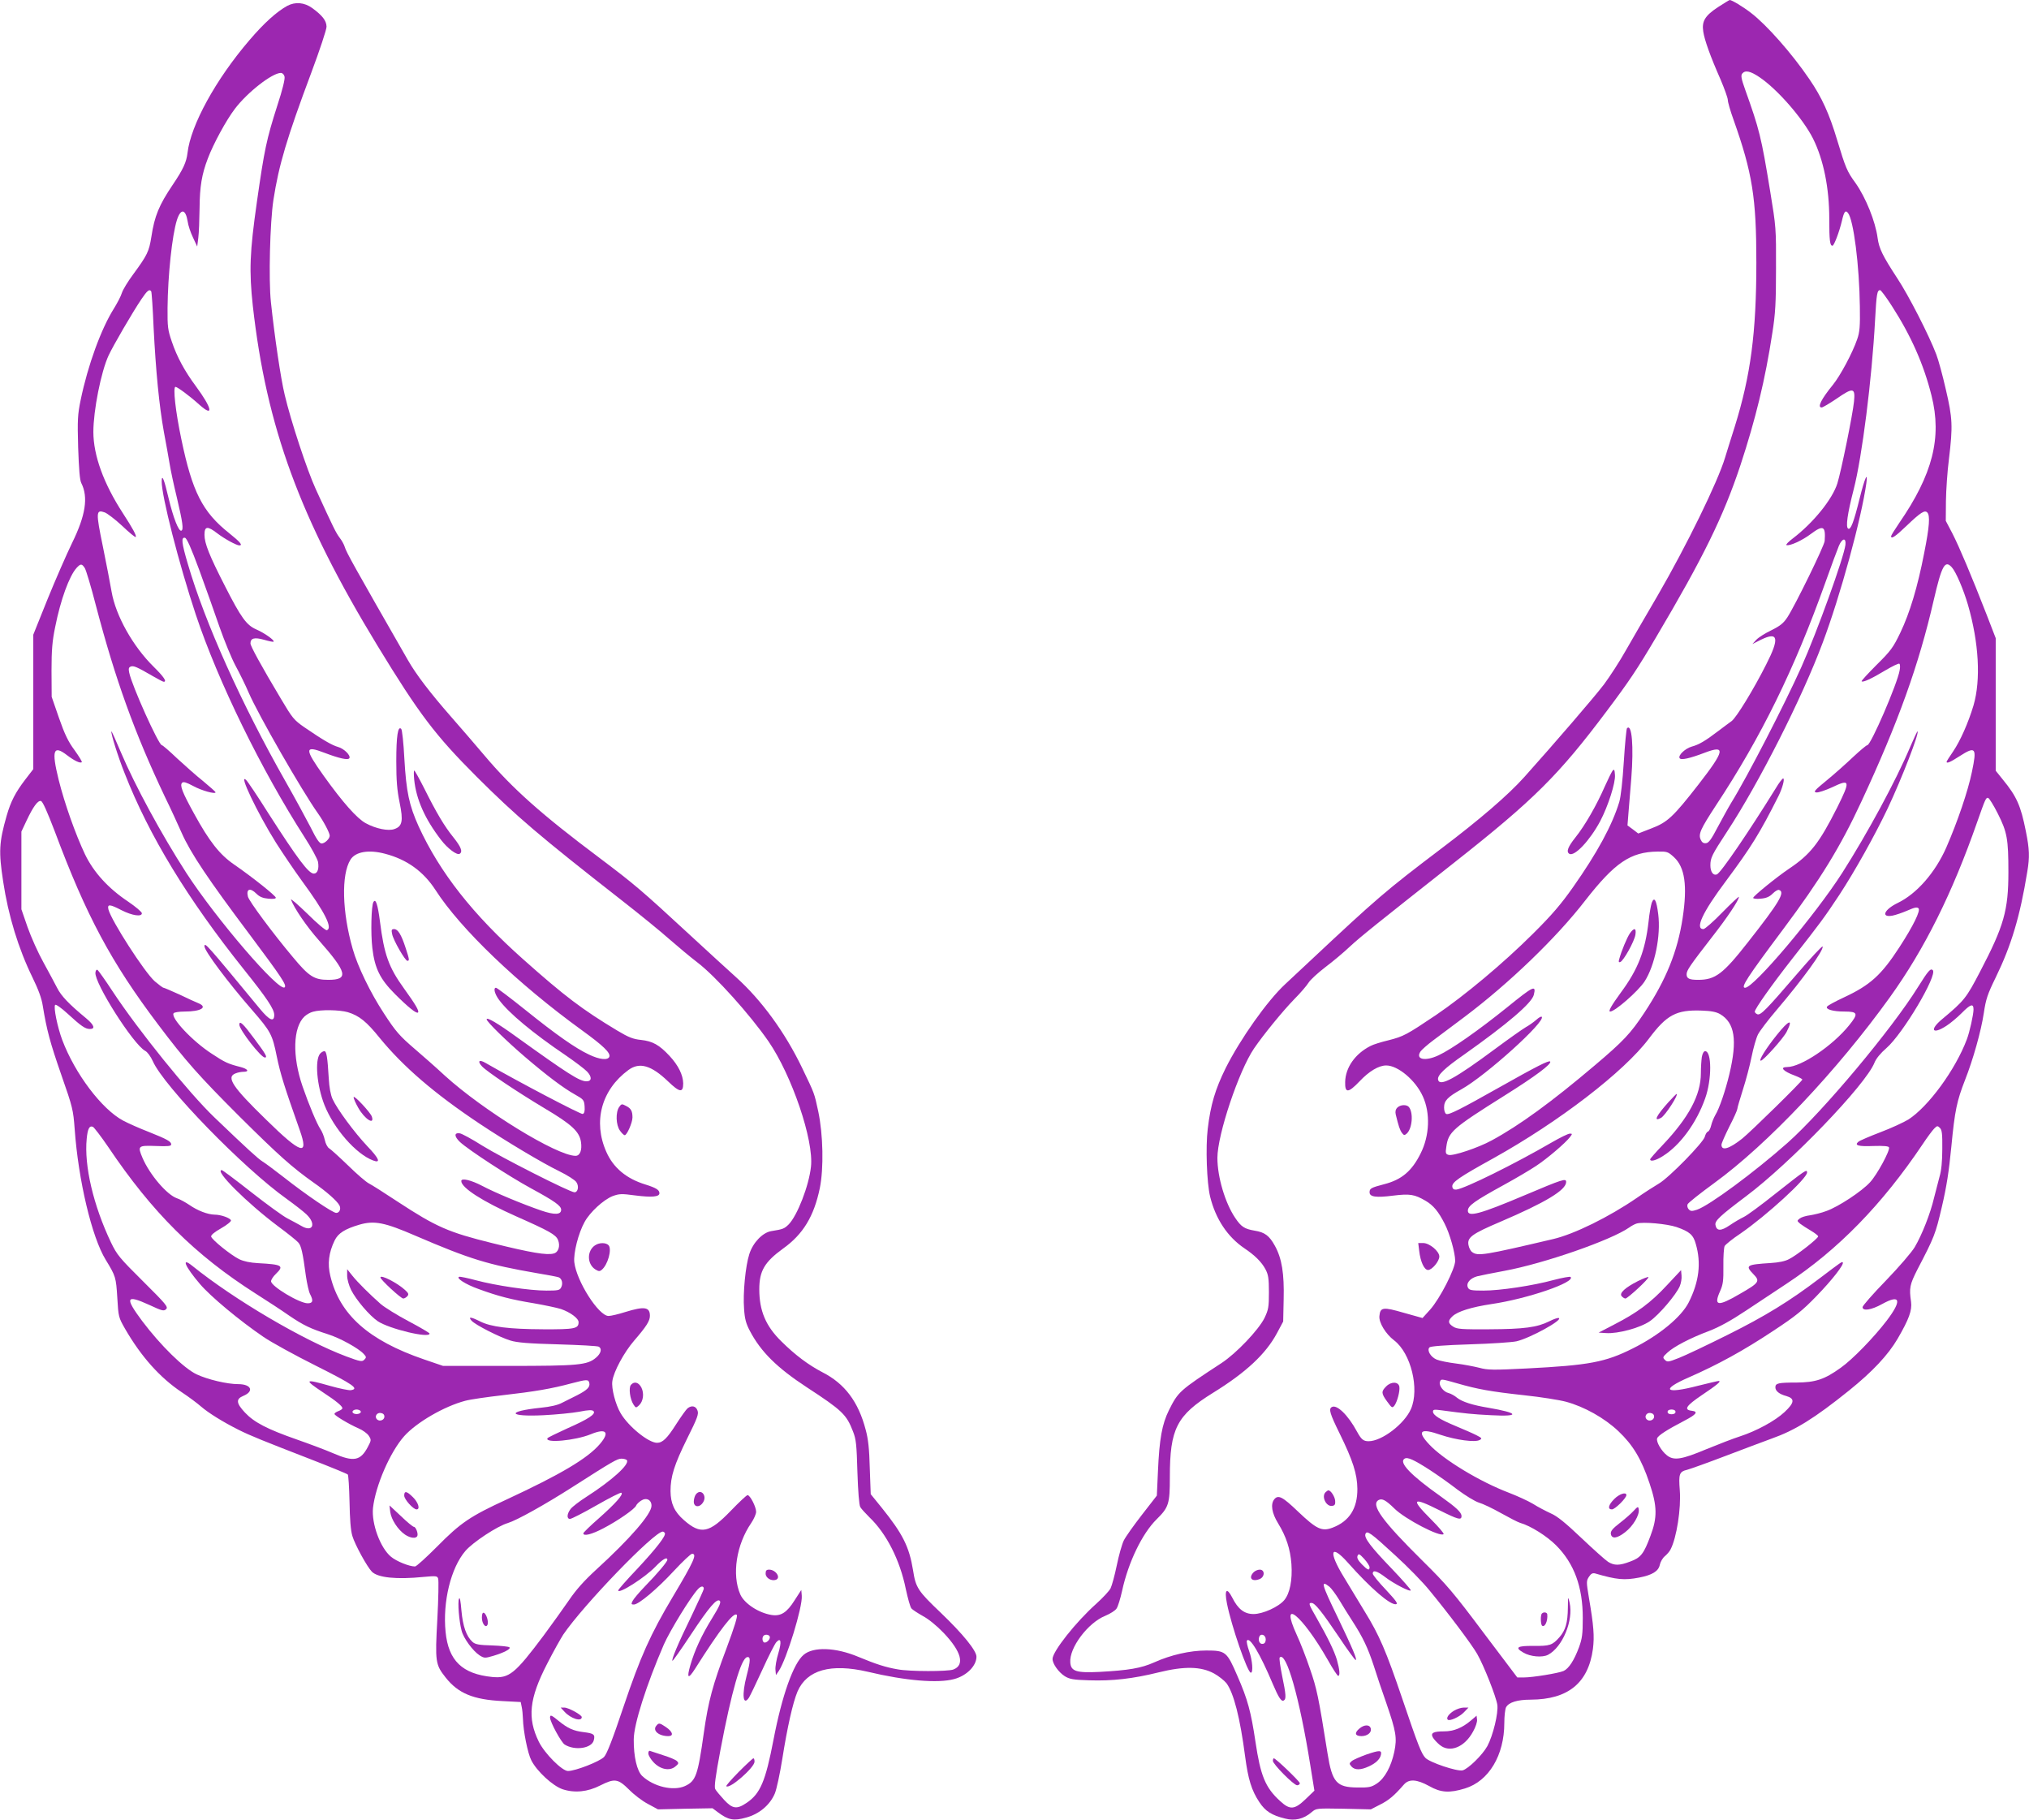 <?xml version="1.0" standalone="no"?>
<!DOCTYPE svg PUBLIC "-//W3C//DTD SVG 20010904//EN"
 "http://www.w3.org/TR/2001/REC-SVG-20010904/DTD/svg10.dtd">
<svg version="1.0" xmlns="http://www.w3.org/2000/svg"
 width="1280pt" height="1148pt" viewBox="0 0 1280 1148"
 preserveAspectRatio="xMidYMid meet">
<g transform="translate(0,1148) scale(0.1,-0.1)"
fill="#9c27b0" stroke="none">
<path d="M10838 11435 c-82 -54 -103 -89 -93 -154 8 -54 45 -157 109 -302 25
-59 46 -117 46 -130 0 -13 16 -69 36 -124 119 -336 144 -492 144 -901 0 -443
-36 -713 -136 -1034 -25 -80 -53 -167 -61 -195 -46 -154 -244 -558 -425 -870
-74 -126 -165 -284 -203 -350 -37 -66 -98 -160 -135 -210 -57 -76 -314 -374
-503 -585 -103 -115 -281 -268 -527 -454 -350 -265 -403 -311 -830 -711 -59
-55 -128 -119 -153 -143 -113 -105 -282 -344 -375 -529 -65 -132 -95 -230
-113 -383 -14 -115 -6 -340 15 -427 35 -142 110 -254 216 -326 66 -44 109 -87
133 -132 18 -34 22 -57 22 -145 0 -95 -3 -110 -28 -163 -38 -76 -178 -223
-271 -284 -266 -174 -273 -180 -332 -298 -43 -87 -60 -179 -69 -384 l-7 -154
-94 -121 c-52 -67 -104 -140 -115 -163 -11 -23 -31 -93 -44 -157 -13 -63 -31
-128 -39 -144 -8 -16 -49 -60 -90 -97 -128 -114 -276 -301 -276 -348 0 -31 38
-84 77 -109 31 -19 54 -23 154 -26 145 -5 277 10 438 50 163 40 267 38 350 -7
29 -16 64 -44 78 -61 46 -62 86 -218 118 -463 19 -143 40 -213 90 -288 38 -57
77 -82 162 -103 61 -16 117 -3 167 40 30 25 30 25 202 22 l172 -4 60 31 c54
27 88 56 149 126 32 36 81 33 159 -10 74 -42 128 -45 226 -15 150 46 248 209
248 413 0 43 5 87 11 99 17 31 71 48 156 48 235 1 363 105 392 320 10 80 5
146 -25 321 -17 102 -17 108 0 134 13 20 23 25 39 21 138 -40 183 -44 278 -26
82 16 122 40 130 81 4 18 18 43 32 54 13 11 30 30 36 43 38 73 67 258 58 373
-8 103 -3 117 47 129 22 6 131 45 241 87 110 42 241 91 290 109 150 53 271
128 490 304 149 120 246 224 306 326 72 124 92 179 85 233 -13 88 -8 109 40
204 107 205 114 223 154 394 30 128 45 225 60 380 22 230 35 289 86 420 51
129 102 310 119 424 13 87 23 118 75 224 98 201 153 383 199 666 16 94 14 143
-9 257 -32 161 -58 219 -145 325 l-45 56 0 418 0 418 -56 145 c-97 249 -174
431 -217 515 l-42 80 1 125 c1 69 9 188 19 265 25 207 23 257 -20 440 -20 88
-47 187 -60 220 -46 121 -175 373 -246 480 -92 141 -115 187 -124 254 -14 105
-75 255 -139 346 -54 74 -63 96 -116 271 -50 167 -97 270 -175 384 -110 162
-270 343 -368 418 -53 41 -122 82 -135 82 -4 -1 -37 -21 -74 -45z m262 -442
c113 -76 275 -262 338 -388 66 -133 102 -311 102 -505 0 -136 4 -170 20 -170
10 0 43 86 60 158 13 57 22 69 38 49 35 -43 72 -331 75 -592 2 -124 -1 -160
-17 -205 -29 -85 -106 -229 -153 -287 -74 -91 -100 -143 -71 -143 7 0 49 25
95 56 104 72 118 69 109 -19 -8 -82 -81 -439 -105 -516 -31 -99 -151 -248
-281 -347 -28 -21 -46 -40 -40 -42 20 -7 99 29 152 69 80 60 96 52 89 -43 -2
-30 -186 -406 -235 -481 -25 -38 -45 -54 -101 -82 -38 -18 -81 -45 -95 -60
l-25 -27 56 28 c107 52 116 9 31 -157 -80 -159 -189 -336 -218 -357 -13 -9
-50 -37 -82 -61 -85 -65 -125 -88 -170 -100 -41 -12 -87 -55 -76 -73 9 -14 65
-1 157 34 136 52 129 15 -39 -201 -159 -204 -195 -237 -294 -275 l-85 -33 -34
26 -34 25 6 76 c3 41 11 140 18 220 16 204 4 348 -27 317 -4 -4 -13 -98 -20
-209 -8 -126 -19 -224 -29 -257 -45 -147 -139 -320 -291 -536 -76 -108 -133
-175 -254 -295 -188 -187 -430 -389 -611 -512 -186 -125 -205 -135 -299 -159
-46 -11 -98 -27 -114 -36 -97 -49 -158 -136 -160 -227 -2 -72 19 -71 90 3 61
65 122 101 169 101 74 0 185 -93 231 -195 48 -105 43 -247 -14 -360 -55 -111
-120 -166 -230 -194 -84 -22 -92 -27 -92 -51 0 -29 40 -35 149 -21 106 13 135
8 205 -33 48 -28 81 -68 119 -143 33 -63 67 -185 67 -235 0 -51 -97 -240 -158
-308 l-48 -53 -118 33 c-131 38 -149 36 -154 -21 -4 -41 40 -113 93 -153 106
-81 161 -306 106 -433 -42 -95 -184 -203 -267 -203 -33 0 -46 11 -73 60 -57
106 -129 175 -160 155 -20 -12 -11 -42 50 -166 84 -171 111 -256 112 -349 1
-124 -51 -205 -156 -245 -68 -26 -101 -10 -218 101 -98 94 -125 108 -150 78
-25 -31 -16 -87 24 -152 51 -83 77 -162 84 -257 7 -101 -10 -185 -45 -227 -36
-43 -135 -88 -194 -88 -58 0 -98 31 -134 103 -35 68 -51 52 -34 -35 28 -143
130 -438 151 -438 16 0 10 79 -11 137 -11 31 -17 60 -14 65 17 28 83 -82 163
-272 37 -87 55 -115 70 -105 16 9 14 37 -11 157 -12 59 -19 110 -15 114 41 41
125 -253 193 -679 l26 -161 -55 -53 c-71 -68 -99 -70 -162 -12 -93 85 -123
159 -155 374 -28 188 -49 267 -114 415 -66 153 -74 160 -196 160 -103 0 -225
-28 -329 -75 -83 -37 -162 -50 -346 -60 -145 -7 -179 4 -183 59 -8 92 111 251
221 295 31 13 63 33 71 46 9 13 24 63 35 112 39 180 127 361 217 450 77 76 84
97 84 266 0 306 43 390 272 532 209 129 334 246 404 377 l39 73 3 140 c4 162
-11 257 -55 337 -35 64 -64 86 -128 96 -64 11 -85 24 -123 81 -63 93 -112 257
-112 378 0 146 135 549 231 690 60 88 182 237 253 310 39 39 80 87 91 105 11
18 59 62 106 98 48 36 117 94 155 130 68 63 163 139 660 531 501 395 657 550
960 954 140 186 193 265 311 465 298 503 425 762 533 1087 95 289 156 538 201
834 19 120 23 188 23 404 1 256 0 264 -37 490 -56 342 -68 389 -157 638 -25
70 -29 91 -19 103 19 23 51 16 109 -23z m835 -1443 c120 -186 201 -368 250
-565 67 -265 7 -498 -204 -804 -28 -41 -51 -78 -51 -83 0 -20 26 -3 98 66 89
85 114 100 130 84 19 -19 14 -89 -19 -255 -42 -217 -91 -378 -150 -502 -46
-96 -61 -116 -151 -205 -54 -54 -97 -101 -94 -103 8 -9 64 17 150 69 44 26 83
45 88 42 5 -3 6 -22 2 -42 -15 -86 -182 -472 -204 -472 -6 0 -45 -33 -88 -73
-42 -40 -117 -107 -167 -148 -77 -63 -87 -74 -67 -77 13 -2 57 13 99 32 115
55 118 44 33 -127 -114 -226 -169 -296 -305 -387 -77 -52 -225 -172 -225 -183
0 -5 20 -8 48 -5 35 3 55 12 75 32 15 15 33 26 40 23 41 -13 2 -78 -197 -331
-156 -199 -205 -236 -313 -236 -56 0 -73 8 -73 35 0 25 21 55 162 237 94 120
168 231 168 251 0 5 -47 -39 -104 -97 -56 -58 -111 -106 -120 -106 -55 0 -5
107 142 303 159 214 213 300 332 537 24 48 41 110 29 110 -5 0 -26 -27 -46
-61 -173 -279 -347 -534 -372 -544 -23 -9 -41 16 -41 57 0 47 9 66 104 211
202 307 475 846 604 1192 112 297 245 785 276 1008 11 80 -11 30 -42 -95 -38
-154 -57 -202 -73 -192 -16 10 -5 92 35 247 53 205 115 696 135 1069 9 166 13
188 32 188 5 0 39 -45 74 -100z m-293 -1506 c-9 -78 -178 -547 -278 -771 -106
-236 -339 -689 -443 -857 -20 -33 -58 -103 -86 -155 -38 -73 -55 -97 -72 -99
-16 -2 -26 4 -34 22 -16 35 -2 66 96 216 286 433 495 859 690 1405 37 105 76
209 86 233 21 49 46 52 41 6z m671 -142 c26 -28 74 -141 102 -237 69 -239 82
-473 35 -634 -33 -110 -83 -223 -129 -291 -23 -33 -41 -62 -41 -65 0 -12 24
-2 81 35 103 66 111 55 79 -98 -25 -122 -91 -315 -162 -478 -70 -158 -186
-291 -306 -349 -87 -42 -108 -94 -33 -80 20 4 62 18 94 32 45 20 61 23 70 14
14 -14 -32 -109 -121 -246 -113 -174 -183 -238 -348 -315 -56 -26 -104 -52
-108 -59 -11 -17 38 -31 110 -31 85 0 89 -13 29 -87 -104 -129 -303 -263 -391
-263 -49 0 -25 -27 49 -54 26 -10 47 -21 47 -25 0 -10 -325 -329 -380 -373
-81 -64 -130 -79 -130 -38 0 9 23 61 50 115 28 54 50 104 50 111 0 7 16 61 35
121 19 59 44 153 55 208 11 55 29 118 40 140 11 22 64 92 118 155 165 194 298
377 290 400 -2 6 -76 -73 -165 -177 -191 -222 -226 -258 -247 -250 -9 4 -16
11 -16 16 0 18 108 170 234 331 180 229 205 263 299 405 97 148 224 375 305
545 90 191 200 475 189 487 -2 2 -23 -43 -47 -99 -88 -209 -268 -542 -428
-793 -171 -267 -558 -725 -613 -725 -30 0 12 64 240 369 234 313 361 519 494
806 232 499 362 861 456 1270 51 220 71 255 114 207z m290 -1553 c59 -117 67
-160 67 -369 0 -242 -28 -340 -178 -627 -88 -169 -100 -184 -240 -301 -82 -68
-62 -100 27 -42 25 16 68 52 96 80 56 57 75 63 75 23 0 -32 -25 -144 -42 -188
-72 -192 -243 -425 -369 -506 -28 -17 -107 -54 -176 -80 -68 -26 -131 -53
-139 -60 -28 -23 -1 -31 94 -27 66 2 97 -1 99 -9 7 -20 -76 -173 -120 -220
-52 -57 -199 -154 -275 -181 -31 -12 -78 -23 -103 -27 -26 -3 -55 -12 -65 -20
-19 -15 -18 -15 2 -33 12 -9 42 -29 68 -44 25 -15 46 -31 46 -36 0 -13 -136
-120 -183 -143 -25 -14 -67 -22 -116 -25 -155 -10 -163 -15 -109 -71 43 -44
36 -54 -88 -125 -137 -80 -165 -76 -123 18 19 42 22 66 21 158 -1 60 3 117 8
127 6 10 50 46 100 79 165 114 420 347 420 385 0 23 -11 15 -200 -134 -90 -72
-180 -138 -200 -147 -19 -9 -59 -32 -88 -52 -56 -38 -83 -37 -90 2 -5 26 28
57 193 181 280 210 754 702 810 842 10 26 39 61 75 92 105 91 324 461 293 492
-14 14 -29 -4 -93 -106 -166 -267 -599 -784 -823 -983 -210 -186 -496 -397
-572 -422 -31 -10 -39 -10 -51 2 -8 8 -12 22 -8 32 3 9 79 69 168 134 337 245
777 711 1109 1173 219 305 393 655 550 1104 52 148 56 157 70 152 6 -2 34 -46
60 -98z m-2043 -275 c69 -63 86 -180 55 -384 -32 -211 -104 -389 -242 -598
-86 -130 -132 -179 -313 -332 -270 -229 -476 -379 -650 -473 -84 -46 -245
-100 -272 -91 -18 5 -20 12 -14 50 13 95 38 117 369 325 193 121 299 200 286
214 -9 8 -86 -31 -322 -164 -245 -138 -316 -174 -333 -167 -8 3 -14 20 -14 41
0 43 22 66 110 115 154 86 534 429 506 457 -3 4 -19 -5 -34 -19 -15 -13 -45
-35 -67 -47 -22 -13 -107 -73 -188 -133 -260 -193 -356 -245 -365 -197 -5 27
40 71 165 158 274 194 426 324 439 376 16 65 0 58 -169 -79 -179 -144 -350
-264 -432 -302 -85 -40 -148 -26 -113 25 8 11 43 42 79 69 35 26 125 93 199
149 278 209 579 498 761 734 186 238 285 306 456 308 59 1 66 -1 103 -35z
m291 -990 c93 -55 110 -163 59 -378 -25 -105 -64 -219 -89 -259 -10 -18 -22
-47 -26 -65 -4 -18 -13 -36 -20 -39 -8 -2 -16 -17 -20 -32 -8 -36 -227 -260
-290 -296 -27 -16 -90 -56 -140 -91 -175 -120 -394 -228 -527 -259 -434 -102
-475 -109 -511 -82 -9 6 -20 26 -23 44 -9 48 20 70 201 147 285 122 415 200
415 251 0 25 -21 18 -265 -85 -279 -118 -355 -138 -355 -96 0 31 42 61 228
163 75 41 166 95 202 119 70 46 186 145 214 182 16 21 16 22 -1 22 -10 0 -61
-25 -113 -55 -236 -137 -550 -292 -603 -298 -15 -1 -23 4 -25 18 -4 28 41 59
258 179 415 231 825 546 982 755 113 151 173 183 334 177 59 -2 90 -8 115 -22z
m1402 -851 c0 -77 -6 -137 -17 -173 -8 -30 -24 -91 -35 -135 -23 -99 -77 -235
-122 -311 -19 -32 -100 -126 -181 -210 -82 -84 -148 -160 -148 -168 0 -27 55
-19 125 20 114 63 125 23 27 -106 -82 -107 -216 -245 -290 -297 -103 -74 -159
-92 -279 -93 -114 0 -133 -4 -133 -30 0 -23 24 -43 69 -55 55 -16 52 -42 -11
-101 -60 -56 -178 -120 -283 -154 -38 -12 -134 -49 -212 -81 -155 -65 -203
-72 -246 -39 -36 28 -70 86 -63 108 6 18 60 53 175 113 73 38 86 56 44 61 -53
6 -37 31 62 98 97 65 127 90 107 90 -6 0 -64 -14 -129 -30 -210 -55 -240 -26
-58 53 184 81 343 168 530 292 143 94 187 130 275 221 99 102 176 201 165 212
-5 6 -10 2 -141 -97 -193 -147 -348 -242 -585 -360 -130 -65 -269 -131 -308
-146 -66 -26 -73 -27 -88 -12 -15 15 -14 18 15 45 40 38 145 93 263 137 65 25
138 65 234 129 77 51 192 127 255 169 325 214 603 499 859 880 29 44 62 88 73
99 18 18 21 19 36 4 13 -13 16 -38 15 -133z m-1677 -492 c83 -29 106 -49 122
-107 35 -120 21 -238 -45 -369 -47 -92 -186 -207 -353 -290 -173 -87 -277
-106 -667 -126 -214 -11 -249 -10 -300 4 -32 8 -98 21 -147 27 -49 6 -104 17
-123 25 -38 16 -63 59 -45 77 7 7 95 14 254 19 134 4 266 13 294 19 85 19 299
137 267 147 -6 2 -33 -7 -60 -21 -76 -38 -159 -49 -378 -50 -176 -1 -204 1
-228 17 -33 21 -34 37 -4 65 33 31 120 58 246 77 226 33 532 138 499 171 -4 4
-52 -5 -106 -19 -132 -36 -338 -67 -444 -67 -75 0 -89 3 -97 18 -14 27 11 59
57 72 20 5 99 21 175 35 248 46 671 193 785 273 15 11 36 22 47 25 41 12 191
-2 251 -22z m-1383 -986 c128 -37 211 -52 422 -75 105 -11 223 -30 264 -41
115 -31 242 -102 330 -185 92 -87 146 -176 197 -329 49 -145 50 -216 6 -332
-42 -113 -61 -138 -128 -162 -68 -26 -100 -26 -139 -2 -16 10 -92 78 -168 150
-102 97 -154 139 -194 156 -30 14 -81 40 -112 60 -32 19 -100 50 -152 70 -184
70 -414 209 -503 305 -80 85 -56 105 73 60 96 -32 217 -49 246 -32 16 9 14 12
-21 30 -21 11 -79 36 -129 57 -101 42 -145 69 -145 92 0 13 8 14 53 8 150 -20
193 -25 315 -31 184 -10 175 14 -18 47 -99 16 -167 38 -198 63 -15 13 -39 26
-54 30 -32 7 -63 49 -54 71 7 19 7 19 109 -10z m1377 -180 c0 -9 -9 -15 -25
-15 -16 0 -25 6 -25 15 0 9 9 15 25 15 16 0 25 -6 25 -15z m-135 -30 c0 -22
-31 -33 -47 -17 -17 17 -1 44 24 40 15 -2 23 -10 23 -23z m-1414 -337 c46 -30
124 -85 173 -123 51 -38 110 -74 135 -82 25 -7 88 -37 141 -67 52 -29 106 -57
120 -61 67 -19 169 -84 226 -141 115 -115 169 -263 169 -459 0 -102 -4 -130
-24 -185 -30 -81 -64 -134 -97 -149 -31 -14 -195 -41 -251 -41 l-41 0 -213
282 c-188 251 -231 302 -384 453 -254 251 -330 355 -278 384 22 12 46 -1 99
-53 66 -66 290 -183 311 -162 4 4 -32 46 -80 94 -130 130 -118 143 53 57 118
-59 140 -65 140 -37 0 23 -33 54 -130 123 -191 135 -268 216 -229 239 18 12
59 -7 160 -72z m-219 -538 c77 -70 174 -169 216 -221 118 -143 267 -341 301
-401 42 -73 120 -271 127 -321 7 -52 -27 -193 -63 -260 -31 -56 -120 -143
-156 -153 -35 -8 -208 50 -235 79 -26 28 -46 79 -147 377 -101 297 -143 396
-237 548 -39 64 -97 160 -129 213 -101 164 -86 217 25 92 143 -161 267 -268
303 -261 14 3 0 22 -64 91 -46 48 -83 94 -83 102 0 25 27 17 77 -21 56 -43
163 -98 163 -84 0 5 -54 67 -120 136 -132 137 -176 195 -166 219 9 25 34 7
188 -135z m-162 -75 c0 -23 -13 -18 -49 19 -24 25 -32 40 -27 53 7 16 12 13
42 -19 19 -21 34 -45 34 -53z m-253 -123 c11 -9 39 -46 61 -82 21 -36 59 -96
84 -135 66 -102 97 -168 134 -280 17 -55 53 -161 79 -235 63 -183 69 -221 51
-309 -20 -93 -60 -167 -110 -200 -35 -23 -49 -26 -123 -25 -131 1 -159 32
-188 214 -58 364 -68 410 -111 534 -24 72 -62 169 -84 216 -111 242 35 123
195 -157 32 -57 62 -103 67 -103 13 0 9 41 -8 101 -18 59 -57 139 -128 264
-50 87 -53 95 -32 95 21 0 65 -55 173 -215 53 -80 101 -145 105 -145 12 0 -18
71 -113 269 -102 210 -110 239 -52 193z m-402 -332 c0 -16 -6 -26 -18 -28 -19
-4 -32 20 -23 44 9 25 41 13 41 -16z"/>
<path d="M10173 6619 c-6 -8 -28 -52 -49 -99 -52 -119 -125 -246 -184 -320
-48 -60 -61 -92 -40 -105 32 -20 130 84 195 206 50 95 97 242 93 291 -2 33 -5
39 -15 27z"/>
<path d="M8815 4494 c-11 -11 -14 -25 -10 -43 18 -74 26 -98 39 -116 12 -16
16 -17 29 -6 36 30 45 132 15 169 -15 17 -54 15 -73 -4z"/>
<path d="M8953 3591 c8 -70 32 -121 56 -121 25 0 71 55 71 85 0 33 -62 85
-102 85 l-31 0 6 -49z"/>
<path d="M8745 2736 c-32 -32 -32 -44 6 -96 30 -41 32 -42 46 -25 18 25 35 91
31 118 -5 33 -51 35 -83 3z"/>
<path d="M8362 2068 c-27 -27 4 -91 41 -86 17 2 22 9 20 32 -2 26 -27 66 -43
66 -3 0 -11 -5 -18 -12z"/>
<path d="M7907 1562 c-32 -35 -9 -60 38 -42 35 13 36 60 2 60 -13 0 -31 -8
-40 -18z"/>
<path d="M8030 374 c0 -21 132 -154 153 -154 9 0 17 6 17 13 0 11 -152 157
-164 157 -3 0 -6 -7 -6 -16z"/>
<path d="M11208 4951 c-69 -86 -115 -161 -100 -161 16 0 142 141 163 182 44
86 15 77 -63 -21z"/>
<path d="M10420 5786 c-5 -15 -15 -68 -20 -119 -21 -183 -66 -300 -174 -446
-62 -85 -82 -121 -68 -121 30 0 178 130 217 190 65 101 103 289 86 424 -11 89
-25 114 -41 72z"/>
<path d="M10282 5593 c-18 -27 -53 -110 -67 -162 -5 -17 -4 -22 6 -19 21 7 89
130 96 172 7 44 -8 47 -35 9z"/>
<path d="M10736 4813 c-3 -21 -6 -67 -6 -102 0 -137 -76 -279 -242 -454 -43
-45 -78 -85 -78 -89 0 -17 38 -7 81 21 109 68 212 210 266 363 43 120 42 298
0 298 -9 0 -17 -15 -21 -37z"/>
<path d="M10525 4528 c-77 -86 -96 -125 -47 -99 27 14 115 151 98 151 -2 0
-25 -24 -51 -52z"/>
<path d="M10516 3374 c-101 -109 -187 -173 -331 -247 l-100 -52 47 -3 c75 -5
215 33 276 75 57 39 166 167 189 221 8 19 13 49 11 67 l-3 34 -89 -95z"/>
<path d="M10333 3400 c-81 -41 -119 -76 -103 -95 7 -8 18 -15 24 -15 14 0 152
128 145 135 -3 3 -33 -9 -66 -25z"/>
<path d="M10184 2026 c-38 -38 -44 -66 -15 -66 19 0 91 71 91 90 0 22 -44 8
-76 -24z"/>
<path d="M10305 1950 c-16 -18 -56 -52 -88 -77 -44 -34 -57 -50 -55 -67 5 -34
39 -30 90 10 50 38 92 109 86 144 -3 20 -5 20 -33 -10z"/>
<path d="M9891 1340 c-1 -96 -15 -142 -53 -186 -45 -51 -61 -56 -164 -55 -103
1 -120 -10 -64 -42 43 -26 120 -33 156 -14 91 48 161 216 136 328 -10 43 -10
43 -11 -31z"/>
<path d="M9727 1303 c-10 -10 -8 -71 2 -77 17 -11 36 30 32 72 -1 13 -23 17
-34 5z"/>
<path d="M9172 690 c-32 -20 -50 -45 -39 -56 11 -12 74 17 102 46 l29 30 -30
0 c-16 0 -44 -9 -62 -20z"/>
<path d="M9280 629 c-54 -46 -108 -69 -170 -69 -68 0 -86 -10 -71 -38 6 -11
25 -32 43 -47 63 -53 157 -16 211 84 16 28 27 62 25 75 l-3 25 -35 -30z"/>
<path d="M8575 577 c-32 -27 -27 -47 14 -47 36 0 64 22 59 46 -5 28 -41 29
-73 1z"/>
<path d="M8620 414 c-41 -15 -83 -33 -93 -42 -16 -14 -16 -16 -1 -34 21 -23
58 -23 109 1 45 20 72 47 77 75 5 28 -9 28 -92 0z"/>
<path d="M1812 11443 c-67 -37 -147 -109 -239 -217 -212 -247 -370 -536 -390
-710 -7 -59 -27 -103 -93 -201 -87 -129 -115 -197 -135 -328 -15 -94 -25 -115
-116 -239 -32 -43 -63 -94 -70 -115 -6 -21 -30 -66 -51 -100 -80 -127 -164
-357 -209 -575 -19 -92 -21 -124 -16 -300 5 -139 10 -206 20 -225 45 -89 27
-204 -58 -377 -35 -72 -105 -232 -155 -355 l-90 -224 0 -424 0 -424 -50 -65
c-63 -82 -92 -139 -118 -229 -48 -168 -51 -226 -22 -415 32 -214 96 -423 185
-605 37 -76 58 -132 65 -180 25 -152 45 -228 117 -435 72 -205 75 -221 84
-340 23 -323 108 -683 196 -826 63 -103 65 -110 73 -239 7 -121 8 -124 49
-196 101 -175 220 -308 356 -399 44 -29 99 -70 123 -91 46 -40 139 -98 237
-147 76 -38 154 -69 445 -182 129 -50 239 -95 244 -100 4 -4 9 -82 11 -172 2
-110 7 -180 18 -216 16 -54 92 -193 123 -225 38 -38 156 -50 325 -33 79 7 87
7 93 -10 4 -11 2 -125 -5 -256 -15 -270 -12 -287 52 -368 79 -100 174 -140
359 -149 l115 -6 6 -30 c4 -16 7 -51 8 -76 2 -77 30 -218 53 -262 35 -69 135
-161 197 -182 76 -25 158 -17 238 24 91 46 112 42 181 -26 31 -32 85 -73 120
-91 l63 -34 172 4 172 3 35 -26 c64 -48 98 -55 176 -33 83 22 151 79 182 152
11 26 32 124 47 217 32 203 67 357 96 426 59 137 210 179 443 125 238 -57 444
-74 546 -46 78 21 140 83 140 141 0 38 -85 143 -224 276 -146 139 -159 159
-176 269 -24 148 -65 230 -198 395 l-69 85 -6 165 c-3 121 -10 184 -26 242
-46 176 -132 290 -271 361 -90 47 -172 108 -261 196 -98 96 -139 193 -139 328
0 116 33 172 150 257 126 90 195 203 232 382 25 124 21 336 -10 483 -26 120
-22 108 -103 277 -107 222 -255 425 -415 569 -48 43 -181 165 -296 271 -304
281 -346 316 -566 482 -366 274 -551 439 -724 644 -57 67 -152 178 -213 247
-133 152 -220 266 -272 357 -340 593 -388 679 -398 713 -4 14 -18 40 -32 58
-24 32 -39 62 -151 307 -55 120 -157 429 -196 595 -25 103 -64 368 -87 585
-15 140 -6 502 16 645 34 219 84 388 239 802 53 142 96 271 96 290 -1 38 -26
70 -90 117 -50 36 -107 41 -158 14z m-17 -446 c4 -14 -13 -84 -45 -181 -69
-216 -82 -278 -129 -607 -46 -322 -50 -437 -26 -659 86 -764 296 -1337 786
-2142 264 -433 364 -565 628 -829 250 -249 393 -371 915 -779 109 -85 243
-194 298 -243 55 -48 134 -114 176 -146 115 -87 333 -330 450 -499 147 -214
287 -624 268 -791 -13 -120 -86 -308 -141 -364 -28 -27 -35 -30 -110 -42 -54
-9 -115 -72 -138 -145 -24 -74 -41 -247 -33 -345 4 -63 12 -93 37 -140 69
-131 171 -232 359 -355 222 -145 250 -171 291 -278 20 -50 23 -83 28 -257 4
-124 11 -208 18 -220 6 -11 33 -40 58 -65 107 -102 192 -269 229 -451 13 -60
28 -115 36 -124 7 -8 39 -29 71 -47 36 -19 88 -61 133 -108 111 -117 134 -202
60 -230 -34 -13 -275 -13 -350 1 -77 13 -138 33 -249 79 -143 60 -284 65 -345
13 -65 -54 -137 -258 -190 -534 -51 -266 -84 -342 -170 -400 -62 -42 -89 -38
-142 19 -25 27 -50 57 -56 68 -7 14 1 77 33 247 69 365 130 578 168 585 23 5
22 -22 -3 -118 -31 -118 -23 -194 15 -137 8 13 46 92 85 177 38 84 78 162 87
172 30 33 35 4 13 -70 -12 -39 -20 -85 -18 -104 l3 -33 18 26 c49 73 151 405
145 474 l-3 37 -42 -65 c-49 -78 -87 -102 -145 -93 -83 13 -173 73 -198 130
-54 124 -25 313 69 450 17 25 31 57 31 71 0 31 -38 105 -54 105 -6 0 -53 -44
-106 -99 -136 -141 -189 -152 -295 -59 -61 53 -84 105 -85 183 0 92 23 166
105 332 65 130 74 155 65 177 -10 28 -36 34 -62 14 -9 -7 -41 -52 -72 -100
-57 -90 -86 -118 -121 -118 -54 0 -181 103 -230 187 -32 54 -59 157 -52 202 8
60 74 182 138 256 77 89 99 124 99 156 0 56 -35 61 -155 24 -44 -14 -91 -25
-106 -25 -62 0 -202 219 -216 339 -6 57 25 182 65 254 34 62 119 140 177 163
42 15 55 16 144 4 103 -13 151 -9 151 14 0 21 -21 34 -88 55 -121 37 -203 106
-247 206 -85 191 -31 391 139 516 70 52 145 30 251 -72 73 -70 95 -73 95 -12
-1 53 -31 114 -86 173 -65 70 -107 93 -180 101 -50 5 -78 16 -150 59 -221 133
-331 216 -594 450 -316 281 -525 546 -659 838 -60 133 -78 218 -90 426 -5 98
-14 183 -20 189 -21 21 -31 -46 -31 -204 0 -123 5 -183 21 -261 24 -116 17
-150 -33 -167 -38 -14 -117 2 -181 37 -55 30 -144 130 -265 299 -122 171 -122
194 5 145 92 -35 148 -48 157 -34 10 17 -34 61 -72 71 -38 11 -92 42 -212 124
-66 46 -75 57 -148 180 -126 211 -192 332 -192 349 0 33 25 40 85 23 31 -9 59
-15 61 -12 8 8 -58 55 -109 77 -62 27 -96 74 -196 270 -101 197 -131 273 -131
327 0 55 19 57 81 9 46 -35 121 -76 139 -76 23 0 6 21 -64 77 -169 134 -233
261 -302 593 -37 176 -54 330 -37 330 12 0 93 -60 150 -112 94 -84 82 -24 -22
117 -69 93 -118 182 -151 280 -25 73 -28 92 -27 213 2 208 29 459 59 554 24
75 55 71 68 -9 3 -24 18 -69 33 -100 l27 -58 7 55 c4 30 7 114 8 187 1 136 14
214 52 313 35 93 116 242 171 314 79 104 235 226 290 226 10 0 20 -10 23 -23z
m-841 -1355 c3 -5 10 -107 15 -228 14 -275 35 -492 65 -659 14 -71 29 -161 36
-200 6 -38 26 -133 45 -210 38 -161 44 -206 29 -212 -17 -6 -51 82 -80 203
-28 120 -43 158 -44 109 -1 -93 109 -522 215 -841 141 -423 413 -979 688
-1407 42 -65 79 -134 83 -152 8 -44 -3 -75 -26 -75 -33 0 -102 92 -290 385
-66 105 -128 197 -137 205 -52 50 69 -205 188 -395 42 -66 115 -174 163 -240
147 -200 196 -299 158 -312 -7 -3 -63 44 -123 104 -61 59 -107 99 -103 88 21
-55 98 -168 175 -255 180 -204 191 -250 60 -250 -89 0 -122 21 -224 144 -126
150 -276 352 -283 381 -12 49 14 58 54 18 19 -19 40 -28 74 -31 30 -3 48 -1
48 6 0 12 -148 130 -264 210 -90 62 -155 144 -251 319 -76 138 -92 180 -76
196 8 8 26 3 69 -20 52 -29 142 -54 142 -40 0 3 -35 34 -77 69 -43 34 -117
100 -166 145 -48 46 -91 83 -96 83 -20 0 -189 375 -206 458 -5 25 -3 33 10 38
18 7 40 -3 140 -61 33 -19 63 -35 68 -35 22 0 -1 33 -64 95 -131 129 -239 322
-265 473 -8 48 -33 176 -55 285 -45 218 -44 235 12 215 16 -6 66 -44 110 -85
44 -42 82 -73 85 -70 7 7 -17 52 -82 152 -120 185 -185 363 -185 511 0 134 48
378 96 482 29 62 149 269 207 355 37 55 51 66 62 49z m303 -1757 c40 -110 98
-272 128 -360 31 -88 76 -198 101 -244 25 -46 63 -123 83 -170 60 -139 336
-619 436 -760 37 -52 75 -124 75 -142 0 -19 -31 -49 -51 -49 -14 0 -33 28 -70
103 -29 56 -99 185 -157 287 -278 489 -510 1005 -617 1373 -40 135 -43 170
-18 165 11 -2 38 -62 90 -203z m-722 12 c8 -13 40 -119 70 -236 122 -465 244
-804 435 -1206 35 -71 82 -174 106 -228 56 -127 168 -294 431 -644 199 -266
233 -317 219 -330 -33 -34 -434 433 -621 722 -158 245 -323 550 -411 757 -32
76 -59 136 -61 135 -6 -7 40 -156 84 -266 153 -391 397 -792 752 -1236 145
-181 191 -250 191 -286 0 -48 -30 -35 -91 39 -337 408 -349 422 -349 393 0
-29 149 -228 300 -401 118 -136 128 -154 156 -293 23 -111 47 -188 145 -465
59 -166 10 -152 -211 65 -214 208 -255 270 -194 293 14 6 36 10 50 10 39 0 28
18 -18 30 -79 20 -99 29 -182 84 -121 78 -260 226 -241 255 3 6 35 11 70 11
102 0 147 27 88 52 -16 6 -70 31 -120 55 -51 23 -97 43 -101 43 -5 0 -30 19
-56 41 -65 58 -273 381 -292 453 -8 35 8 34 83 -5 67 -34 128 -43 128 -19 0 8
-39 41 -86 73 -126 84 -218 185 -273 299 -60 127 -128 318 -166 470 -46 187
-34 222 54 154 46 -35 83 -52 92 -43 3 3 -18 37 -46 76 -40 54 -62 100 -98
203 l-46 133 -1 165 c0 131 5 188 23 275 34 172 89 322 135 373 26 28 33 28
52 -1z m-189 -1662 c198 -530 355 -824 651 -1216 174 -231 259 -326 513 -580
250 -248 333 -322 470 -419 79 -55 146 -114 161 -142 12 -22 1 -48 -20 -48
-22 0 -190 114 -331 225 -58 45 -118 90 -135 100 -28 18 -86 70 -303 278 -160
153 -479 548 -640 792 -47 72 -91 133 -96 137 -7 5 -12 -2 -14 -16 -8 -65 239
-454 314 -494 14 -7 35 -36 48 -65 70 -159 572 -675 845 -869 47 -34 103 -77
124 -97 64 -61 40 -116 -32 -73 -20 11 -59 33 -87 47 -28 14 -131 89 -228 165
-98 77 -182 140 -187 140 -49 0 157 -206 356 -355 61 -45 118 -91 127 -102 18
-20 28 -62 48 -213 7 -46 18 -97 26 -112 22 -42 18 -58 -15 -58 -52 0 -231
107 -231 139 0 9 13 30 30 46 54 52 41 60 -111 68 -52 3 -90 11 -120 25 -54
27 -173 123 -177 143 -2 9 22 29 63 52 37 21 65 44 62 50 -5 15 -63 36 -103
36 -44 1 -107 25 -159 61 -25 17 -60 36 -78 42 -63 21 -172 148 -218 255 -32
76 -29 79 84 75 77 -3 97 -1 97 10 0 18 -24 32 -142 79 -57 22 -129 54 -161
71 -135 72 -304 296 -384 508 -30 79 -57 210 -45 222 5 5 40 -20 78 -55 86
-79 112 -97 141 -97 36 0 27 25 -23 67 -109 90 -158 141 -184 193 -15 30 -55
103 -87 162 -33 59 -77 158 -99 220 l-39 113 0 245 0 245 32 68 c42 89 71 129
91 125 11 -2 39 -65 88 -193z m2084 -140 c137 -36 241 -111 317 -228 158 -246
521 -593 924 -885 134 -97 182 -143 173 -167 -9 -24 -63 -18 -129 14 -85 40
-204 123 -403 283 -95 76 -177 138 -183 138 -18 0 -9 -38 19 -76 61 -83 212
-209 422 -351 58 -40 118 -85 134 -102 31 -33 30 -61 -4 -61 -44 0 -117 47
-440 279 -120 87 -190 128 -190 112 0 -15 126 -138 243 -238 137 -117 239
-194 312 -235 57 -32 60 -36 63 -76 2 -30 -1 -44 -12 -48 -11 -4 -401 200
-613 322 -41 24 -53 11 -22 -22 32 -34 222 -161 394 -264 172 -102 220 -147
230 -212 8 -52 -6 -88 -34 -88 -118 0 -583 286 -825 506 -59 55 -144 129 -187
166 -99 85 -122 111 -198 228 -84 128 -165 295 -196 405 -67 233 -73 469 -14
563 31 50 115 65 219 37z m-236 -999 c72 -22 118 -59 201 -162 149 -182 345
-351 630 -541 170 -113 394 -247 503 -300 51 -25 100 -56 108 -69 18 -26 10
-64 -12 -64 -28 0 -460 219 -581 294 -66 42 -131 77 -143 78 -36 5 -35 -20 2
-55 54 -50 310 -217 448 -292 149 -81 190 -110 190 -135 0 -32 -41 -34 -126
-5 -119 41 -290 112 -373 156 -69 36 -131 51 -131 30 0 -42 133 -128 347 -223
208 -92 249 -115 263 -148 16 -38 3 -79 -27 -86 -44 -12 -144 5 -386 65 -279
69 -354 102 -597 261 -83 55 -165 107 -183 116 -18 9 -77 60 -132 114 -55 53
-108 101 -118 107 -10 5 -23 29 -28 53 -5 24 -18 55 -28 69 -21 31 -72 152
-112 268 -66 191 -61 373 12 442 13 12 37 26 54 30 48 14 167 12 219 -3z
m-1512 -849 c279 -415 548 -682 931 -926 71 -45 166 -107 210 -138 91 -62 138
-84 245 -118 77 -24 194 -89 226 -124 18 -19 18 -23 4 -37 -14 -14 -25 -12
-114 21 -269 101 -704 356 -972 572 -71 57 -45 -5 49 -115 67 -79 251 -232
401 -334 51 -35 201 -117 333 -183 233 -117 274 -145 218 -153 -12 -2 -71 10
-131 27 -162 46 -167 41 -44 -41 84 -55 122 -87 122 -100 0 -5 -11 -13 -25
-18 -14 -5 -25 -13 -25 -18 0 -10 92 -65 152 -91 26 -11 55 -32 64 -46 17 -26
17 -29 -6 -72 -46 -87 -89 -95 -218 -39 -46 20 -150 59 -230 87 -186 65 -269
108 -327 170 -55 59 -58 85 -10 105 70 29 50 74 -32 74 -70 0 -193 29 -263 62
-80 38 -227 182 -343 336 -111 149 -103 169 44 102 82 -38 92 -41 107 -27 14
14 0 31 -146 176 -148 147 -164 166 -202 245 -111 233 -170 484 -153 654 6 63
17 84 39 75 7 -3 51 -60 96 -126z m1939 -561 c344 -148 459 -183 766 -236 67
-11 129 -23 137 -26 21 -8 29 -39 16 -64 -9 -18 -20 -20 -93 -20 -105 0 -321
32 -444 65 -52 14 -100 24 -106 22 -23 -7 40 -48 122 -77 122 -45 208 -67 349
-90 68 -12 145 -28 170 -36 59 -20 112 -59 112 -83 0 -41 -23 -46 -224 -45
-216 1 -329 15 -398 50 -58 29 -77 31 -53 4 23 -26 176 -104 245 -125 42 -13
114 -19 300 -24 135 -4 251 -10 258 -15 21 -13 13 -43 -18 -69 -55 -47 -111
-52 -555 -52 l-410 0 -120 41 c-350 120 -532 282 -591 526 -19 77 -10 148 27
224 22 46 65 73 157 100 94 27 159 14 353 -70z m1097 -930 c5 -25 -15 -44 -77
-76 -31 -15 -74 -37 -96 -48 -26 -14 -73 -25 -135 -31 -219 -23 -205 -58 19
-47 80 4 181 14 225 22 59 12 82 12 90 4 17 -18 -31 -50 -165 -109 -65 -30
-122 -57 -125 -62 -20 -33 175 -15 273 25 97 40 122 14 58 -61 -78 -92 -250
-193 -590 -351 -228 -105 -289 -146 -437 -296 -69 -69 -131 -126 -140 -126
-36 0 -116 32 -151 61 -68 56 -124 209 -114 308 16 141 108 353 197 453 78 87
252 188 385 223 33 9 139 24 235 35 202 23 309 41 435 75 99 26 108 26 113 1z
m-1443 -176 c8 -13 -20 -24 -41 -16 -20 8 -9 26 16 26 10 0 22 -5 25 -10z
m150 -35 c0 -22 -31 -33 -47 -17 -17 17 -1 44 24 40 15 -2 23 -10 23 -23z
m1530 -275 c17 -27 -97 -129 -256 -231 -44 -28 -88 -62 -99 -76 -24 -31 -26
-63 -4 -63 9 0 84 38 166 85 82 47 153 83 158 80 15 -9 -36 -67 -142 -161 -54
-47 -98 -90 -98 -95 0 -20 53 -7 127 32 92 48 198 122 206 143 3 8 17 22 31
31 33 22 66 6 66 -32 0 -52 -134 -207 -351 -405 -74 -68 -125 -125 -169 -190
-35 -51 -107 -151 -160 -223 -182 -243 -218 -272 -325 -262 -189 19 -276 103
-294 284 -19 190 33 404 125 511 47 55 202 157 268 176 56 17 234 116 409 228
252 161 281 178 308 178 15 0 31 -5 34 -10z m239 -459 c10 -15 -51 -94 -173
-225 -67 -70 -121 -132 -121 -137 0 -26 168 80 235 150 45 47 75 64 75 43 0
-12 -61 -85 -141 -167 -37 -38 -72 -80 -78 -92 -10 -20 -9 -23 8 -23 30 0 147
98 254 214 54 58 105 106 113 106 33 0 12 -47 -121 -270 -142 -238 -205 -379
-312 -696 -69 -206 -104 -295 -122 -315 -27 -29 -181 -89 -228 -89 -37 0 -147
110 -184 185 -73 149 -61 271 52 490 39 77 86 160 102 185 128 188 574 650
628 650 4 0 10 -4 13 -9z m246 -352 c0 -5 -35 -82 -78 -172 -85 -174 -127
-275 -120 -282 2 -3 54 71 115 163 119 180 166 233 184 215 9 -9 -4 -37 -49
-110 -65 -105 -110 -202 -137 -296 -24 -83 -14 -91 30 -22 159 251 244 360
263 340 7 -7 -15 -77 -64 -209 -88 -233 -116 -337 -144 -536 -38 -269 -50
-303 -119 -335 -74 -33 -197 -4 -269 63 -34 32 -55 124 -54 231 0 95 80 345
190 599 38 86 168 299 215 349 19 21 37 22 37 2z m415 -299 c8 -13 -13 -40
-31 -40 -14 0 -19 31 -7 43 10 10 31 8 38 -3z"/>
<path d="M2613 6562 c13 -125 68 -248 169 -379 42 -55 101 -99 118 -88 20 13
9 43 -40 104 -58 72 -106 153 -184 309 -31 61 -59 112 -63 112 -3 0 -3 -26 0
-58z"/>
<path d="M3906 4498 c-23 -33 -21 -113 5 -149 11 -16 25 -29 30 -29 14 0 49
80 49 112 0 40 -9 57 -41 73 -26 14 -29 13 -43 -7z"/>
<path d="M3753 3625 c-51 -35 -50 -117 2 -151 21 -13 28 -14 41 -3 38 31 65
128 44 154 -16 19 -60 19 -87 0z"/>
<path d="M3980 2745 c-15 -18 -6 -89 16 -123 15 -23 16 -23 35 -6 27 25 34 75
15 113 -18 34 -46 40 -66 16z"/>
<path d="M4391 2056 c-7 -8 -13 -27 -14 -43 -3 -39 35 -45 58 -9 28 42 -13 90
-44 52z"/>
<path d="M4830 1555 c0 -28 37 -49 65 -39 33 13 -1 64 -43 64 -17 0 -22 -6
-22 -25z"/>
<path d="M4661 305 c-46 -47 -82 -87 -79 -91 20 -20 178 118 178 155 0 12 -3
21 -7 21 -4 0 -45 -38 -92 -85z"/>
<path d="M1510 5017 c0 -32 136 -207 161 -207 18 0 7 20 -67 119 -71 96 -94
117 -94 88z"/>
<path d="M2356 5791 c-14 -21 -18 -201 -7 -291 15 -128 49 -196 143 -290 85
-85 136 -125 145 -116 9 9 -16 51 -88 151 -97 134 -126 216 -152 423 -14 108
-27 147 -41 123z"/>
<path d="M2474 5588 c7 -38 82 -168 96 -168 14 0 13 8 -11 81 -27 84 -49 119
-72 119 -17 0 -19 -5 -13 -32z"/>
<path d="M2019 4834 c-34 -41 -20 -202 28 -324 60 -150 198 -308 306 -349 52
-20 39 12 -36 90 -81 86 -190 233 -219 297 -12 26 -21 74 -24 130 -8 135 -14
172 -28 172 -8 0 -19 -7 -27 -16z"/>
<path d="M2231 4560 c-1 -8 13 -39 29 -67 40 -71 104 -112 86 -56 -9 27 -115
140 -115 123z"/>
<path d="M2190 3434 c0 -23 11 -61 25 -90 32 -63 115 -161 168 -197 71 -48
327 -110 327 -78 0 4 -59 39 -131 77 -72 38 -151 87 -177 109 -70 62 -145 136
-180 180 l-32 40 0 -41z"/>
<path d="M2400 3423 c0 -14 129 -133 144 -133 7 0 19 7 26 15 10 12 7 19 -15
39 -49 45 -155 99 -155 79z"/>
<path d="M2550 2047 c0 -24 57 -87 78 -87 24 0 11 43 -22 76 -40 40 -56 43
-56 11z"/>
<path d="M2462 1943 c7 -48 48 -111 93 -142 35 -23 70 -27 78 -8 6 16 -10 57
-22 57 -6 0 -43 30 -82 68 l-72 67 5 -42z"/>
<path d="M2896 1397 c-10 -20 0 -142 16 -202 12 -48 72 -129 114 -156 29 -18
34 -18 85 -3 70 21 113 44 103 54 -5 5 -55 10 -110 12 -83 2 -106 7 -123 22
-39 35 -61 99 -70 197 -5 61 -10 88 -15 76z"/>
<path d="M3040 1277 c0 -39 26 -70 36 -43 7 19 -8 68 -24 74 -8 2 -12 -9 -12
-31z"/>
<path d="M3561 684 c40 -44 109 -65 109 -34 0 14 -84 60 -110 60 l-23 0 24
-26z"/>
<path d="M3470 647 c0 -27 70 -156 92 -170 63 -40 171 -25 184 27 9 36 1 43
-63 51 -66 8 -101 24 -159 71 -45 37 -54 41 -54 21z"/>
<path d="M4140 595 c-25 -30 16 -65 76 -65 36 0 28 28 -15 57 -40 27 -45 28
-61 8z"/>
<path d="M4090 421 c0 -12 15 -37 33 -56 42 -45 101 -57 137 -27 22 18 23 22
10 35 -8 8 -46 24 -85 36 -38 12 -76 25 -82 27 -8 4 -13 -2 -13 -15z"/>
</g>
</svg>
